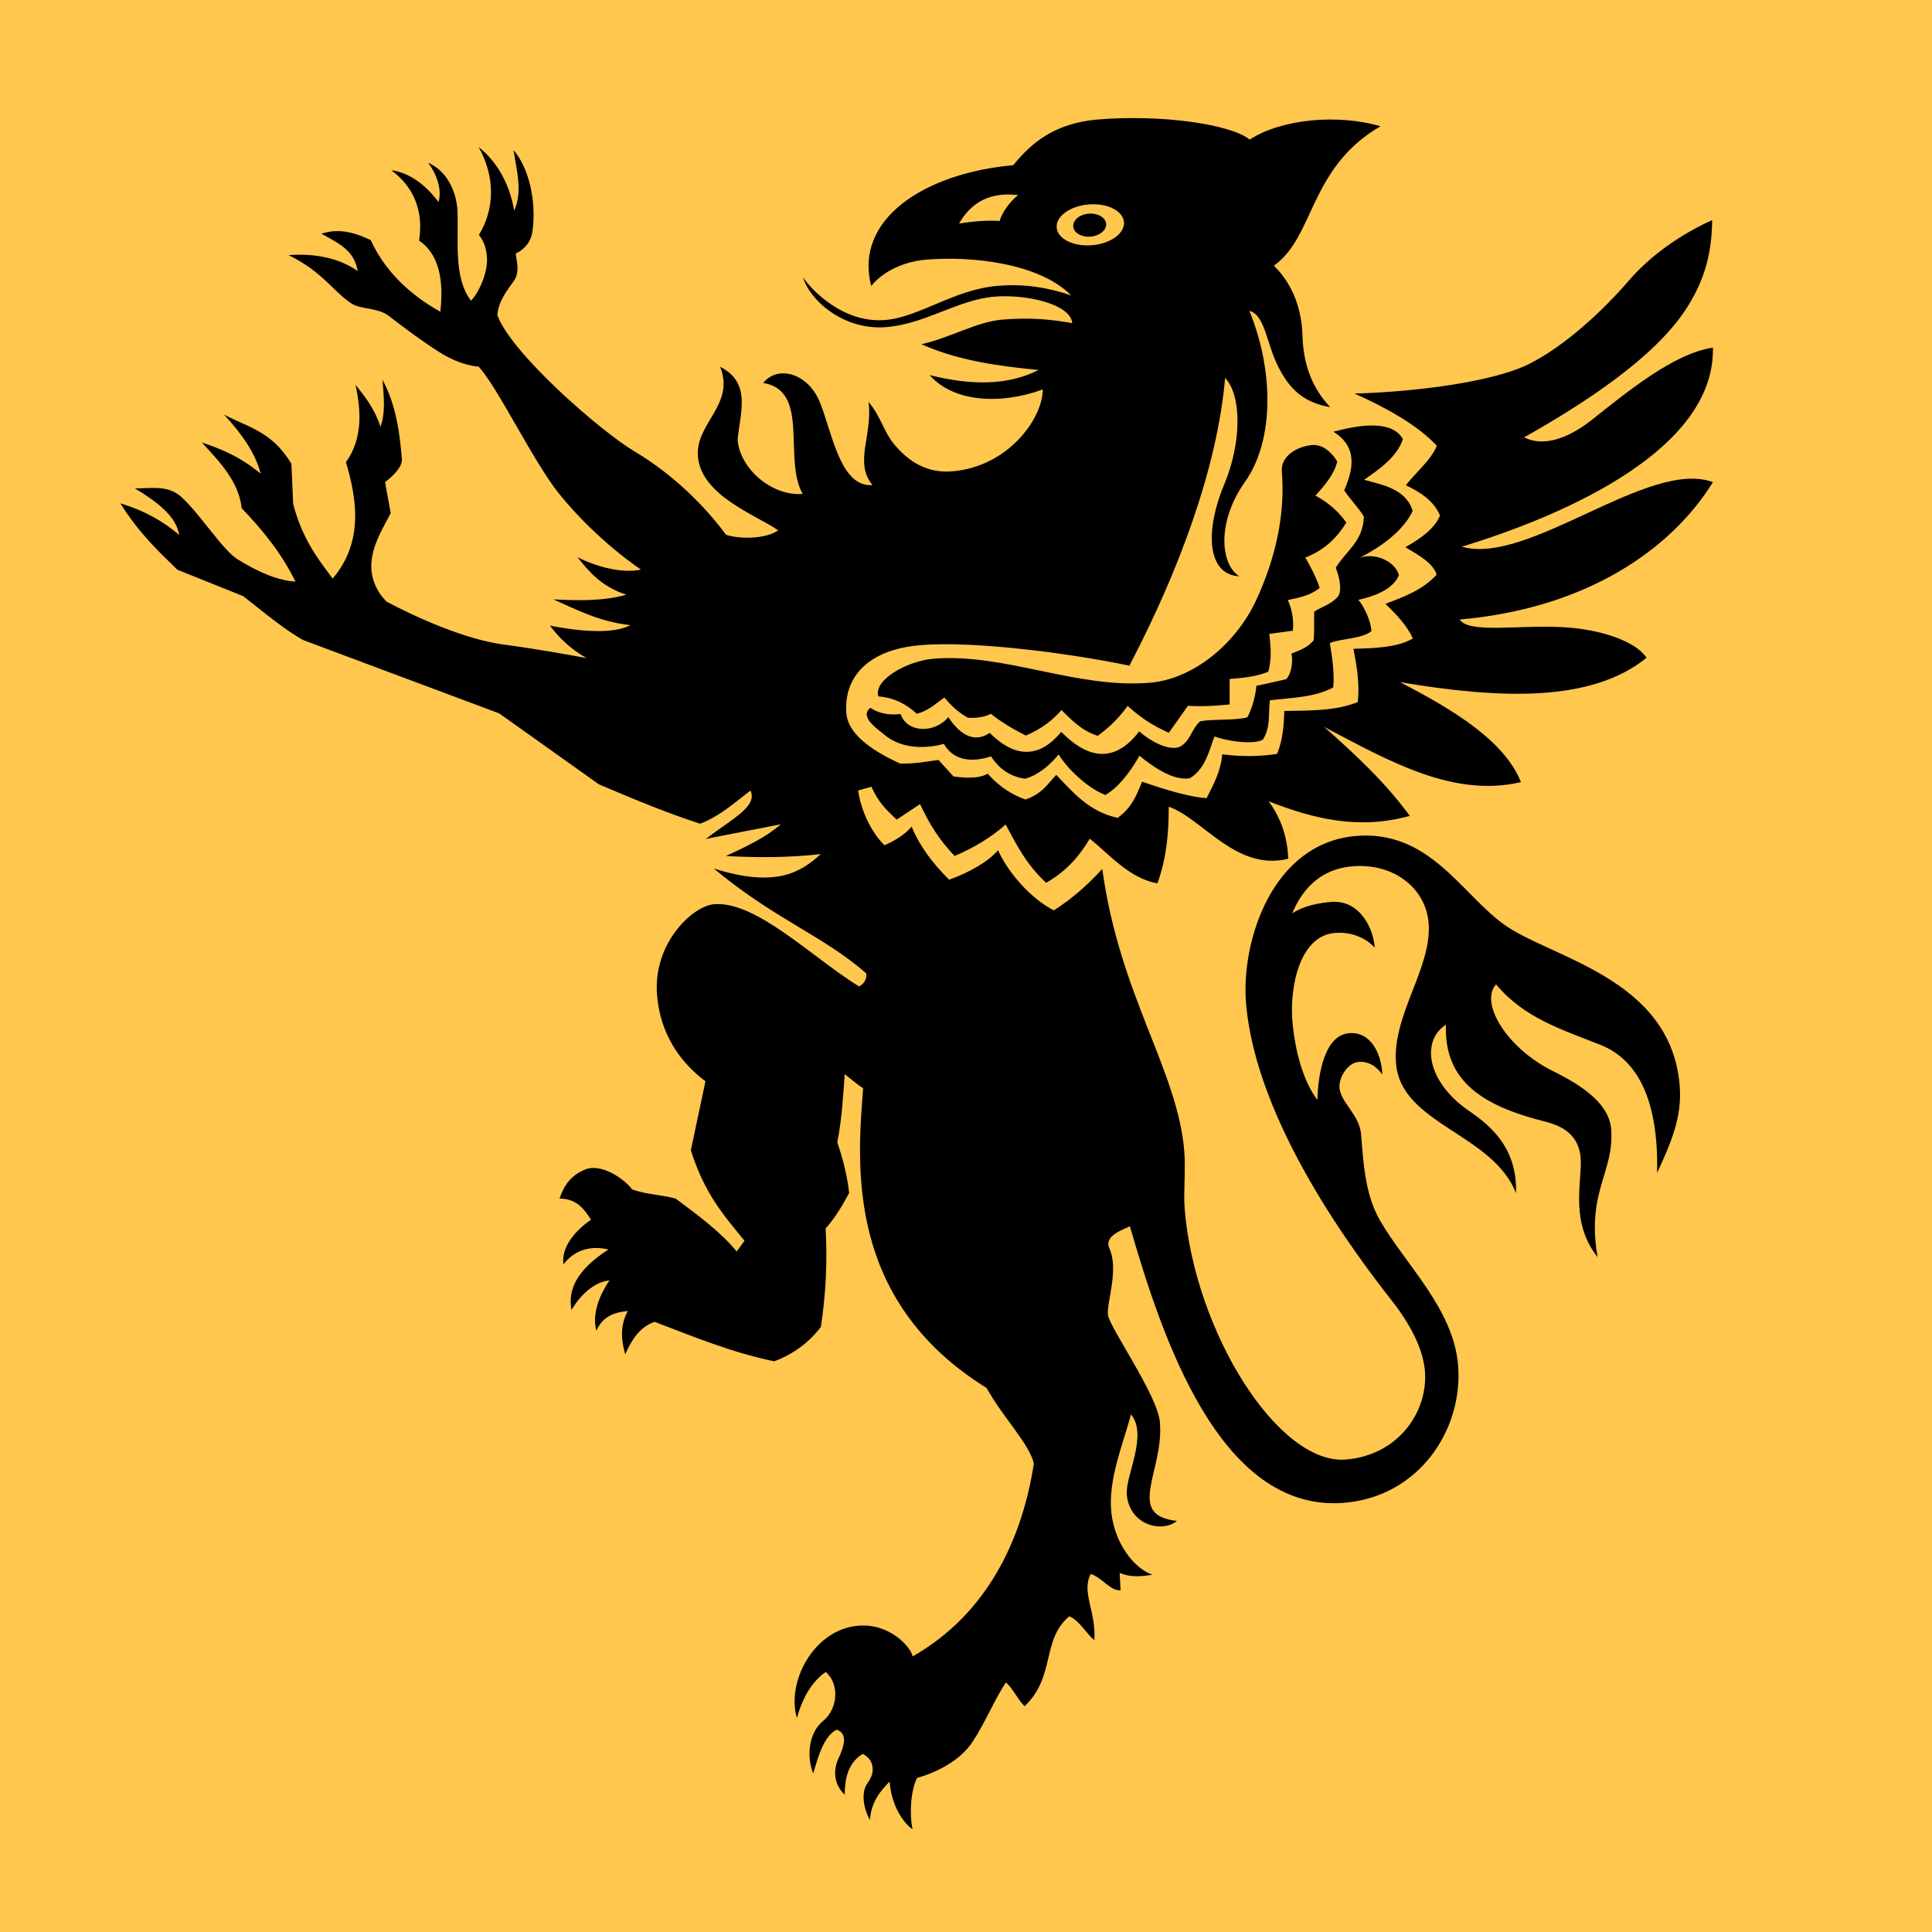 <?xml version="1.0" encoding="UTF-8" standalone="no"?>
<!-- Created with Inkscape (http://www.inkscape.org/) -->
<svg
   xmlns:dc="http://purl.org/dc/elements/1.1/"
   xmlns:cc="http://web.resource.org/cc/"
   xmlns:rdf="http://www.w3.org/1999/02/22-rdf-syntax-ns#"
   xmlns:svg="http://www.w3.org/2000/svg"
   xmlns="http://www.w3.org/2000/svg"
   xmlns:sodipodi="http://sodipodi.sourceforge.net/DTD/sodipodi-0.dtd"
   xmlns:inkscape="http://www.inkscape.org/namespaces/inkscape"
   id="svg2"
   sodipodi:version="0.32"
   inkscape:version="0.45pre1"
   width="236"
   height="236"
   version="1.0"
   sodipodi:docbase="C:\Documents and Settings\Flanker\Desktop\Temporanei"
   sodipodi:docname="Grifone.svg"
   inkscape:output_extension="org.inkscape.output.svg.inkscape"
   sodipodi:modified="true">
  <defs
     id="defs5" />
  <sodipodi:namedview
     inkscape:window-height="1005"
     inkscape:window-width="1280"
     inkscape:pageshadow="2"
     inkscape:pageopacity="0.0"
     guidetolerance="10.0"
     gridtolerance="10.0"
     objecttolerance="10.0"
     borderopacity="1.0"
     bordercolor="#666666"
     pagecolor="#ffffff"
     id="base"
     inkscape:zoom="2.116017"
     inkscape:cx="186.24603"
     inkscape:cy="136.00695"
     inkscape:window-x="-4"
     inkscape:window-y="-4"
     inkscape:current-layer="svg2"
     showguides="true"
     inkscape:guide-bbox="true"
     inkscape:showpageshadow="false" />
  <rect
     style="opacity:1;fill:#ffc74e;fill-opacity:1;fill-rule:nonzero;stroke:none;stroke-width:6;stroke-linecap:round;stroke-linejoin:round;stroke-miterlimit:4;stroke-dasharray:none;stroke-dashoffset:0;stroke-opacity:1"
     id="rect4123"
     width="236"
     height="236"
     x="0"
     y="0" />
  <path
     style="opacity:1;color:#000000;fill:#000000;fill-opacity:1;fill-rule:evenodd;stroke:none;stroke-width:0.6;stroke-linecap:round;stroke-linejoin:round;marker:none;marker-start:none;marker-mid:none;marker-end:none;stroke-miterlimit:4;stroke-dasharray:none;stroke-dashoffset:0;stroke-opacity:1;visibility:visible;display:inline;overflow:visible;enable-background:accumulate"
     d="M 58.468,17.968 C 60.979,19.915 62.356,22.958 62.807,25.732 C 63.86,23.418 63.108,20.849 62.732,18.339 C 64.554,20.435 65.552,24.449 65.05,28.213 C 64.897,29.36 64.288,30.326 62.989,30.985 C 63.155,32.121 63.492,33.305 62.762,34.327 C 61.837,35.623 60.891,36.804 60.755,38.506 C 62.455,43.176 73.383,52.691 77.487,55.127 C 82.639,58.186 86.495,62.335 88.672,65.306 C 90.08,65.841 93.5,65.91 95.057,64.781 C 92.401,62.919 85.648,60.569 85.251,55.742 C 84.921,51.734 89.853,49.392 87.956,44.796 C 91.878,46.787 90.371,50.469 90.104,53.744 C 90.394,57.276 94.309,60.641 98.046,60.333 C 95.634,56.067 98.999,47.717 93.23,46.776 C 95.047,44.55 98.657,45.615 100.092,49.002 C 101.627,52.625 102.577,59.584 106.58,59.254 C 104.272,56.502 106.65,53.048 106.089,49.104 C 107.511,50.711 107.966,52.739 109.175,54.212 C 110.961,56.389 113.24,57.828 116.319,57.575 C 123.198,57.009 127.381,51.069 127.379,47.571 C 122.087,49.502 116.416,49.079 113.564,45.824 C 118.668,47.095 123.096,47.1 126.87,45.199 C 122.309,44.743 117.187,44.127 112.564,42.049 C 116.322,41.173 119.301,39.3 122.475,39.039 C 125.934,38.754 128.47,39.031 130.976,39.468 C 130.783,37.117 125.274,35.924 121.523,36.232 C 116.974,36.607 113.115,39.558 108.253,39.958 C 103.063,40.386 98.924,36.693 98.096,33.896 C 99.07,35.302 102.906,39.521 108.15,39.089 C 112.256,38.751 116.587,35.353 121.854,34.919 C 125.241,34.641 128.059,35.136 130.855,36.091 C 126.995,32.167 118.8,31.251 113.155,31.716 C 109.857,31.987 107.498,33.559 106.428,34.935 C 104.29,26.802 112.879,21.152 123.776,20.181 C 126.04,17.346 128.99,15.017 134.103,14.596 C 142.001,13.946 150.394,15.198 152.648,17.052 C 156.616,14.481 163.519,13.922 168.631,15.423 C 159.871,20.528 160.617,28.904 155.609,32.455 C 158.008,34.787 159.02,37.943 159.104,41.009 C 159.188,44.066 160.023,47.127 162.487,49.73 C 159.025,49.158 157.392,47.259 156.157,44.826 C 154.671,41.897 154.55,38.489 152.614,37.969 C 155.587,45.19 155.687,53.782 152.076,58.865 C 148.634,63.71 149.047,68.947 151.395,70.397 C 147.257,70.179 147.312,64.483 149.507,59.264 C 151.755,53.919 151.631,48.215 149.652,46.177 C 148.68,57.297 143.915,69.872 138.126,80.99 C 138.069,81.097 137.964,81.317 137.964,81.317 C 131.322,79.909 119.223,78.25 112.485,78.805 C 105.652,79.367 103.05,83.038 103.388,87.142 C 103.588,89.572 106.267,91.599 109.976,93.278 C 111.725,93.302 113.112,93.044 114.643,92.831 L 116.47,94.844 C 118.45,95.128 119.848,95.013 120.644,94.501 C 121.986,96.039 123.55,97.05 125.262,97.664 C 127.374,96.928 127.979,95.719 129.029,94.657 C 131.102,96.83 133.047,99.142 136.515,99.904 C 138.276,98.661 138.858,97.074 139.507,95.488 C 142.418,96.487 145.207,97.33 147.386,97.505 C 148.235,95.838 149.13,94.186 149.297,92.142 C 151.799,92.465 153.999,92.398 156.003,92.092 C 156.728,90.3 156.816,88.584 156.888,86.846 C 159.965,86.797 163.085,86.863 165.86,85.762 C 166.089,83.564 165.754,81.397 165.325,79.253 C 167.997,79.175 170.658,79.104 172.59,77.996 C 171.869,76.408 170.59,75.073 169.231,73.758 C 171.48,72.914 173.763,72.088 175.491,70.201 C 175.081,68.86 173.539,67.934 171.672,66.847 C 173.508,65.798 175.195,64.635 175.901,62.987 C 175.214,61.258 173.522,60.104 171.739,59.284 C 172.666,57.979 174.819,56.22 175.513,54.458 C 173.07,51.775 168.638,49.478 165.455,48.075 C 172.962,47.87 182.419,46.642 186.762,44.471 C 191.14,42.282 195.799,37.962 198.996,34.245 C 201.641,31.17 205.402,28.568 209.145,26.888 C 209.098,30.652 208.384,34.035 205.935,37.782 C 202.028,43.756 193.538,49.27 186.182,53.423 C 188.358,54.538 191.291,53.785 194.471,51.268 C 198.671,47.942 204.458,43.163 209.236,42.464 C 209.514,54.718 191.745,62.76 178.565,66.781 C 186.719,69.129 201.421,55.993 209.24,58.894 C 204.09,67.234 193.639,74.349 178.294,75.677 C 179.489,77.426 185.44,76.302 190.944,76.611 C 195.593,76.872 199.835,78.35 201.129,80.351 C 194.371,85.83 183.279,85.383 171.022,83.33 C 177.768,86.819 183.785,90.551 185.792,95.535 C 177.532,97.483 169.646,92.949 161.752,88.797 C 165.545,92.148 169.239,95.583 172.21,99.663 C 165.844,101.422 160.33,99.967 154.974,97.883 C 156.628,100.15 157.268,102.503 157.37,104.898 C 151.004,106.486 146.866,99.951 142.769,98.543 C 142.76,101.709 142.506,104.872 141.376,107.908 C 137.93,107.267 135.603,104.451 133.118,102.442 C 131.92,104.47 130.371,106.359 127.793,107.834 C 125.419,105.663 124.163,103.191 122.848,100.716 C 121.025,102.319 118.934,103.579 116.611,104.553 C 114.706,102.603 113.429,100.465 112.39,98.222 L 109.536,100.118 C 108.347,98.989 107.389,98.158 106.446,96.108 L 104.821,96.556 C 105.161,98.873 106.286,101.503 108.038,103.252 C 109.36,102.669 110.519,101.961 111.362,100.972 C 112.297,103.305 113.915,105.441 115.941,107.462 C 118.468,106.525 120.552,105.376 121.916,103.865 C 123.145,106.587 125.874,109.735 128.729,111.206 C 131.076,109.707 132.976,107.975 134.646,106.141 C 136.76,121.608 143.848,130.706 144.664,140.623 C 144.854,142.928 144.545,145.647 144.714,147.706 C 145.945,162.658 156.122,178.969 164.414,178.286 C 170.839,177.757 174.466,172.408 174.059,167.459 C 173.88,165.291 172.772,162.401 170.066,158.945 C 165.604,153.248 153.41,137.159 152.204,122.506 C 151.591,115.067 155.346,102.964 165.67,102.114 C 174.459,101.391 178.373,108.924 183.511,112.78 C 189.128,116.995 204.084,119.293 205.179,132.601 C 205.501,136.507 204.076,139.668 202.42,143.269 C 202.617,134.255 199.98,129.409 195.489,127.629 C 190.699,125.731 186.182,124.347 182.746,120.243 C 180.697,122.515 184.089,128.016 189.537,130.753 C 192.246,132.114 196.514,134.375 196.804,137.899 C 197.239,143.185 193.763,145.46 195.146,153.557 C 192.239,149.852 192.911,145.943 193.088,142.658 C 193.206,140.478 192.78,138.017 188.799,137.022 C 181.361,135.161 176.35,132.22 176.629,125.168 C 173.552,127.143 174.275,132.171 179.473,135.72 C 182.534,137.809 185.319,140.522 185.191,145.754 C 182.332,138.442 171.141,137.349 170.528,129.903 C 170.04,123.971 174.958,118.2 174.509,112.737 C 174.162,108.529 170.306,105.401 165.191,105.822 C 161.457,106.129 159.115,108.473 157.857,111.568 C 159.337,110.582 161.337,110.278 162.602,110.174 C 166.104,109.886 167.791,113.443 167.922,115.757 C 167,114.715 165.277,113.779 163.039,113.964 C 158.805,114.312 157.521,120.447 157.872,124.705 C 158.148,128.054 159.094,131.962 160.924,134.362 C 161.009,131.001 161.861,126.446 164.799,126.204 C 167.513,125.981 168.778,128.842 168.853,131.264 C 168.42,130.638 167.462,129.591 165.966,129.714 C 164.651,129.822 163.518,131.586 163.625,132.886 C 163.772,134.676 166.041,136.157 166.251,138.502 C 166.53,141.623 166.663,145.773 168.563,149.066 C 171.681,154.473 177.542,159.873 178.108,166.749 C 178.755,174.614 173.359,182.818 164.191,183.572 C 148.924,184.829 141.877,163.1 138.019,149.793 C 137.238,150.196 134.818,150.928 135.512,152.476 C 136.695,155.116 135.2,158.968 135.333,160.581 C 135.451,162.02 141.352,170.361 141.675,173.636 C 142.267,179.634 137.346,185.09 143.773,185.786 C 141.891,187.303 137.949,186.265 137.643,182.559 C 137.455,180.275 140.261,175.312 138.154,172.766 C 137.247,176.236 135.33,180.71 135.752,184.722 C 136.149,188.496 138.48,191.548 140.771,192.367 C 139.505,192.535 138.261,192.749 136.77,192.132 L 136.882,194.255 C 135.667,194.392 134.558,192.655 133.237,192.266 C 132.061,194.47 133.899,196.816 133.683,200.35 C 132.68,199.563 131.919,198.006 130.621,197.435 C 127.187,200.291 128.976,204.805 125.16,208.42 C 124.419,207.744 123.804,206.352 122.882,205.504 C 121.471,207.614 120.345,210.444 118.78,212.802 C 117.214,215.161 114.254,216.549 112.023,217.184 C 111.225,218.743 111.077,221.63 111.474,223.469 C 109.802,222.211 108.816,219.817 108.672,217.617 C 107.449,218.857 106.379,220.252 106.269,222.33 C 105.539,221.018 105.074,218.996 106.017,217.741 C 106.953,216.494 106.79,214.929 105.384,214.25 C 103.98,215.082 103.161,216.637 103.192,219.228 C 101.819,217.962 101.773,216.179 102.42,214.807 C 103.052,213.467 103.653,211.752 102.193,211.283 C 100.605,212.124 99.97,214.516 99.34,216.629 C 98.544,214.69 98.703,211.727 100.538,210.228 C 102.41,208.698 102.537,205.631 100.861,204.244 C 99.272,205.347 98.096,207.186 97.341,209.864 C 96.042,205.415 99.426,199.031 104.848,198.585 C 108.631,198.274 111.211,201.109 111.49,202.334 C 120.598,197.135 124.856,188.063 126.293,178.759 C 125.645,176.232 122.557,173.221 120.518,169.545 C 103.297,158.868 104.699,142.324 105.433,132.941 C 104.594,132.364 103.922,131.798 103.19,131.213 C 102.979,134.017 102.829,136.813 102.276,139.534 C 102.971,141.575 103.496,143.638 103.726,145.718 C 102.908,147.235 102.035,148.746 100.854,150.062 C 101.076,154.094 100.879,158.104 100.276,162.087 C 98.934,163.833 97.078,165.356 94.57,166.288 C 89.331,165.202 84.707,163.268 79.969,161.469 C 78.212,162.048 77.168,163.604 76.376,165.434 C 75.803,163.492 75.805,161.75 76.693,160.14 C 75.036,160.289 73.596,160.818 72.847,162.557 C 72.268,160.39 73.353,158.02 74.441,156.406 C 72.888,156.544 71.091,157.838 69.816,160.016 C 69.1,156.376 72.236,154.018 74.318,152.622 C 72.478,152.207 70.353,152.441 68.825,154.454 C 68.521,152.27 70.398,150.2 72.201,149.002 C 71.222,147.466 70.325,146.442 68.35,146.403 C 68.874,144.885 69.659,143.583 71.529,142.842 C 73.42,142.093 76.176,143.917 77.227,145.296 C 79.076,145.95 80.831,145.925 82.556,146.425 C 85.302,148.477 88.085,150.53 89.985,152.869 L 90.944,151.567 C 88.57,148.612 86.111,145.987 84.389,140.505 L 86.173,132.08 C 83.025,129.731 80.645,126.252 80.259,121.561 C 79.734,115.19 84.639,110.665 87.215,110.453 C 92.38,110.028 99.192,116.958 104.942,120.501 C 105.556,120.142 105.901,119.641 105.813,118.893 C 100.411,114.201 94.659,112.312 87.201,106.096 C 94.719,108.449 97.745,106.629 100.256,104.331 C 96.545,104.758 92.662,104.784 88.674,104.564 C 91.199,103.407 93.654,102.218 95.379,100.688 L 86.213,102.477 C 89.572,99.933 92.535,98.515 91.685,96.571 C 89.744,98.016 88.025,99.649 85.527,100.621 C 81.426,99.3 77.29,97.563 73.153,95.807 L 60.996,87.15 L 37.023,78.181 C 34.862,76.978 32.444,74.978 29.715,72.824 L 21.674,69.598 C 19.318,67.319 16.949,65.08 14.703,61.486 C 17.661,62.373 19.985,63.704 21.888,65.348 C 21.53,63.059 19.204,61.298 16.465,59.648 C 18.35,59.701 20.407,59.183 22.098,60.658 C 24.241,62.528 27.181,67.172 28.998,68.306 C 31.637,69.952 34.023,70.918 36.091,71.045 C 34.494,67.763 32.189,64.834 29.521,62.085 C 29.183,58.859 26.887,56.47 24.658,54.051 C 26.864,54.82 29.073,55.599 31.838,57.85 C 31.215,55.372 29.528,52.981 27.355,50.631 C 30.179,52.175 33.185,52.612 35.597,56.662 L 35.812,61.568 C 36.934,65.815 38.793,68.225 40.638,70.671 C 44.52,66.112 43.521,60.739 42.259,56.459 C 44.222,53.697 44.186,50.446 43.426,47.019 C 44.625,48.47 45.774,49.978 46.48,52.129 C 47.108,50.399 46.879,48.392 46.73,46.402 C 48.359,49.429 48.823,52.778 49.095,56.084 C 49.169,56.989 48.057,58.126 47.037,58.888 L 47.726,62.688 C 46.743,64.552 45.598,66.443 45.384,68.525 C 45.167,70.633 46.075,72.325 47.203,73.486 C 50.82,75.397 56.742,78.093 61.526,78.735 C 66.006,79.336 69.137,79.937 71.633,80.38 C 69.573,79.2 68.259,77.845 67.168,76.42 C 72.433,77.448 75.478,77.179 77.009,76.363 C 73.218,75.947 70.507,74.497 67.594,73.218 C 70.786,73.385 73.891,73.411 76.514,72.641 C 73.476,71.669 71.976,69.843 70.524,68.054 C 72.719,69.172 75.9,70.091 78.3,69.578 C 78.3,69.578 72.949,66.072 68.287,60.306 C 65.215,56.506 60.641,47.026 58.449,44.779 C 58.449,44.779 56.372,44.73 53.663,43.009 C 51.664,41.74 49.546,40.182 47.498,38.594 C 46.188,37.578 44.11,37.784 43.052,37.141 C 40.819,35.785 39.486,33.212 35.254,31.167 C 38.711,30.898 41.623,31.65 43.692,33.107 C 43.271,30.467 41.156,29.635 39.272,28.548 C 40.802,28.056 42.525,28.003 45.294,29.337 C 46.911,32.938 49.953,35.962 53.79,38.076 C 54.258,33.958 53.501,30.952 51.193,29.385 C 51.695,26.179 50.848,23.042 47.789,20.791 C 50.337,21.132 52.294,22.97 53.564,24.674 C 54.047,23.109 53.245,21.086 52.293,19.888 C 54.546,20.811 55.781,23.38 55.883,25.801 C 56.035,29.371 55.364,33.892 57.536,36.733 C 58.61,35.596 59.6,33.181 59.485,31.462 C 59.404,30.26 59.096,29.464 58.504,28.689 C 60.398,25.593 60.55,21.68 58.468,17.968 z M 123.004,23.756 C 120.003,23.821 118.292,25.342 117.151,27.311 C 119.099,26.989 120.832,26.899 122.111,26.997 C 122.405,25.875 123.476,24.529 124.359,23.833 C 123.875,23.78 123.433,23.747 123.004,23.756 z M 132.982,24.973 C 130.713,25.16 128.962,26.428 129.076,27.803 C 129.189,29.179 131.123,30.143 133.392,29.956 C 135.66,29.77 137.411,28.502 137.298,27.126 C 137.185,25.751 135.25,24.786 132.982,24.973 z M 132.981,26.102 C 134.091,26.011 135.057,26.565 135.12,27.337 C 135.184,28.109 134.321,28.814 133.211,28.905 C 132.101,28.996 131.166,28.44 131.103,27.668 C 131.039,26.895 131.87,26.193 132.981,26.102 z M 167.063,51.987 C 168.869,51.898 170.594,52.236 171.369,53.639 C 170.602,55.933 168.34,57.393 166.635,58.607 C 168.605,59.178 171.742,59.638 172.562,62.415 C 171.397,64.926 168.499,66.902 166.133,68.118 C 168.063,67.473 170.457,68.618 170.887,70.266 C 170.082,72.142 167.589,72.891 165.93,73.277 C 166.37,73.751 167.392,75.457 167.53,77.096 C 166.333,78.058 163.922,77.961 162.445,78.549 C 162.706,80.182 163.023,81.998 162.86,83.971 C 160.549,85.225 157.639,85.222 155.119,85.549 C 154.913,87.374 155.22,88.841 154.261,90.354 C 153.123,90.98 150.027,90.579 148.365,89.961 C 147.815,91.172 147.383,93.87 145.336,95.071 C 143.358,95.359 141.119,93.876 139.183,92.316 C 138.703,93.185 137.108,95.901 135.031,97.111 C 132.642,96.201 130.11,93.549 129.324,92.156 C 128.058,93.695 126.654,94.715 125.242,95.126 C 123.442,94.898 121.992,93.888 121.066,92.397 C 119.52,92.887 116.772,93.398 115.296,90.865 C 114.084,91.205 110.471,91.928 107.888,89.624 C 106.734,88.733 105.066,87.454 106.311,86.462 C 107.199,87.033 108.313,87.414 110.011,87.224 C 110.832,89.62 114.276,89.549 115.842,87.59 C 117.015,89.421 118.847,90.942 120.893,89.526 C 124.07,92.677 127.013,92.584 129.631,89.403 C 132.635,92.451 135.968,93.514 139.158,89.34 C 140.383,90.429 142.447,91.635 143.928,91.299 C 145.415,90.704 145.471,89.09 146.612,88.099 C 148.314,87.807 150.903,88.03 152.374,87.625 C 153.011,86.425 153.4,84.807 153.468,83.772 C 154.746,83.529 155.906,83.224 157.126,82.964 C 157.773,82.217 157.963,80.79 157.75,79.841 C 158.928,79.382 159.776,79.045 160.473,78.21 C 160.57,77.032 160.503,75.703 160.531,74.725 C 161.312,74.171 162.439,73.91 163.335,72.989 C 163.934,72.447 163.754,70.797 163.162,69.358 C 164.394,67.313 166.524,66.15 166.597,63.094 C 165.904,61.954 165.101,61.217 164.202,59.905 C 165.308,57.283 165.889,54.646 162.891,52.738 C 163.827,52.486 165.042,52.187 166.284,52.051 C 166.543,52.023 166.805,52 167.063,51.987 z M 160.266,54.365 C 161.67,54.225 162.808,55.454 163.347,56.369 C 163.013,57.848 161.908,59.208 160.68,60.539 C 162.429,61.473 163.582,62.607 164.463,63.834 C 163.366,65.575 161.946,67.136 159.453,68.103 C 160.101,69.257 160.753,70.426 161.201,71.816 C 160.081,72.736 158.699,73.008 157.309,73.297 C 157.872,74.508 158.034,75.774 157.931,77.039 L 155.047,77.434 C 155.227,78.955 155.363,80.48 154.926,82.053 C 153.57,82.627 151.904,82.808 150.201,82.943 L 150.206,86.047 C 147.748,86.295 146.26,86.298 145.109,86.216 L 142.778,89.512 C 140.424,88.476 138.997,87.353 137.741,86.227 C 136.893,87.414 135.822,88.622 134.091,89.882 C 131.975,89.211 130.695,87.717 129.662,86.735 C 128.615,87.939 127.278,89.018 125.309,89.852 C 123.402,88.882 122.048,88.015 121.046,87.193 C 120.39,87.51 119.584,87.745 118.232,87.676 C 116.851,86.895 116.09,86.049 115.364,85.215 C 114.49,85.772 113.538,86.796 111.983,87.187 C 110.768,86.062 109.32,85.231 107.293,85.064 C 106.673,83.036 110.872,80.72 114.032,80.465 C 122.732,79.762 131.494,84.138 140.425,83.403 C 145.796,82.961 150.988,78.622 153.453,73.3 C 155.863,68.097 157.003,62.725 156.583,57.616 C 156.43,55.764 158.312,54.561 160.266,54.365 z "
     id="path2161"
     sodipodi:nodetypes="cccscscsccsccccsccssccccscsscsscsccscccscscscscscssccccccccccccccccccccccsscscsccccscccccccccccccccccccccccssssssssscscsscsscscssscscsscscsssssscssscscsccccccccsccccsccsccsccsccccccccccccccccccccsccccccsscccccccccccccccccssccccccccccccsccscsccccccsssssscccccccccscsccccccccsssccssscccccccccccccccccccccccccccccccccccccccccsccccccccccccccccccccccccssssc" />
</svg>
